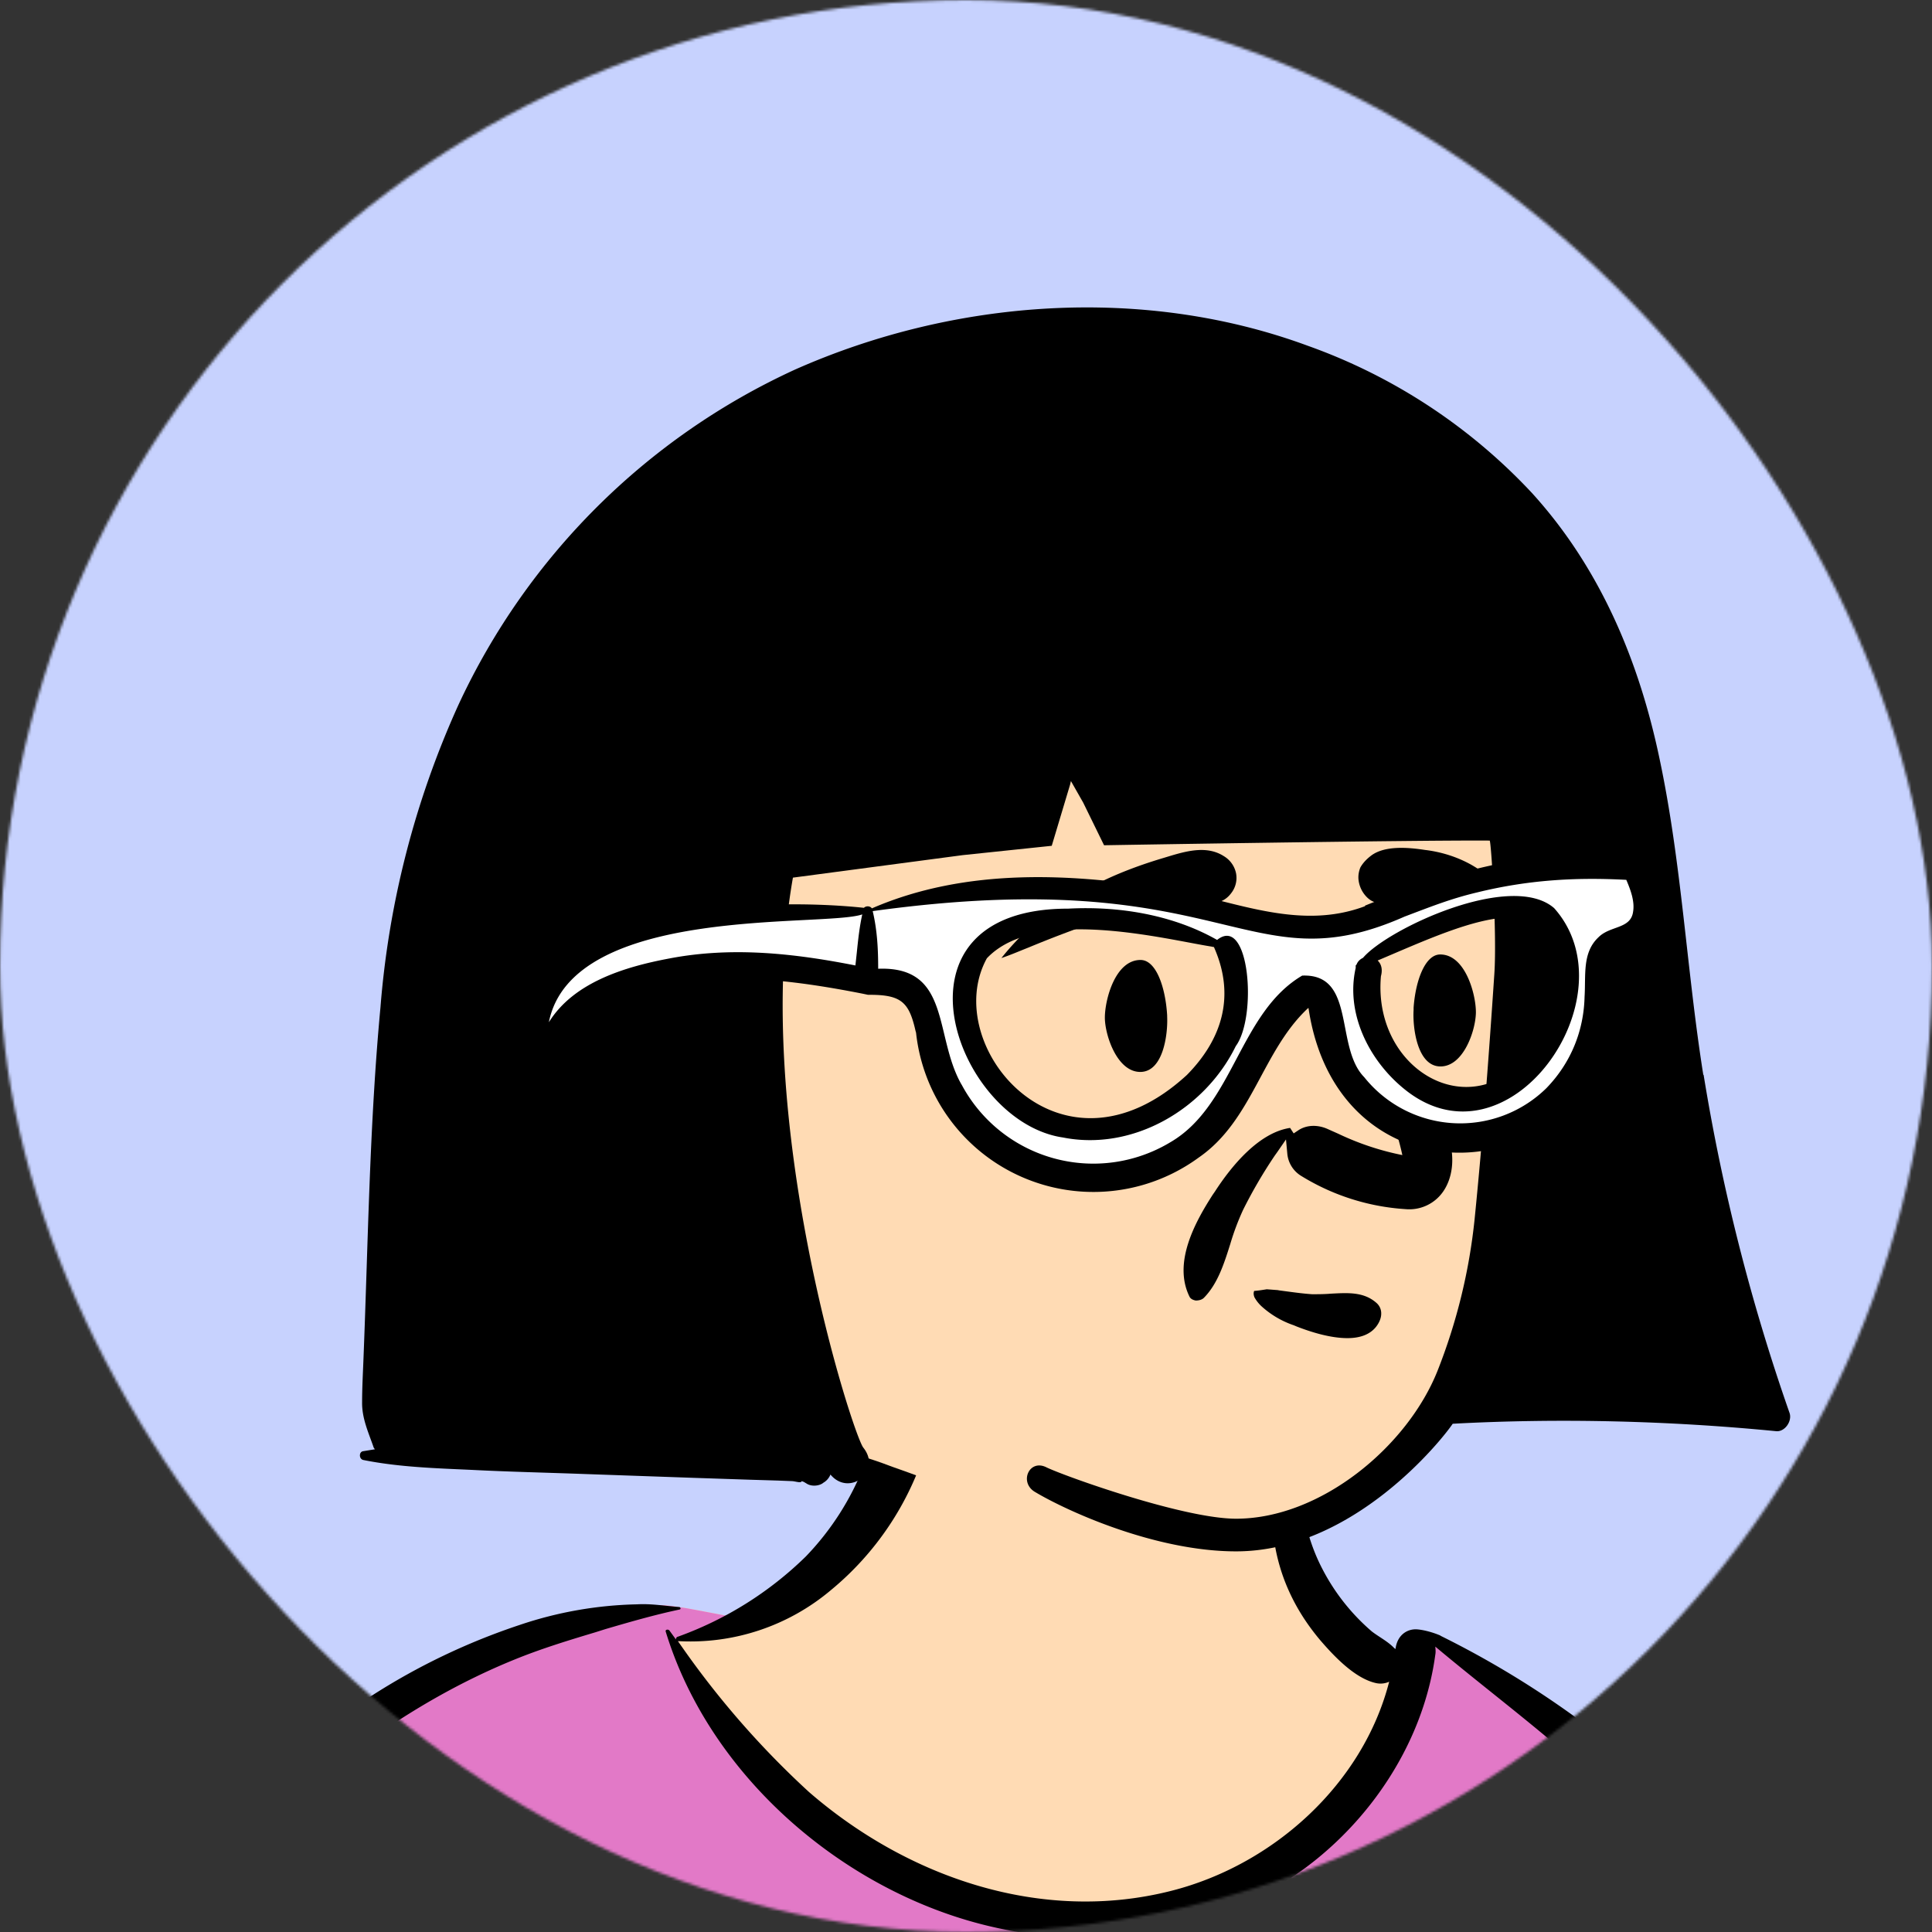 <svg xmlns="http://www.w3.org/2000/svg" viewBox="0 0 704 704" fill="none" shape-rendering="auto"><rect x="0" y="0" width="704" height="704" fill="#333333" stroke="none"/><mask id="viewboxMask"><rect width="704" height="704" rx="352" ry="352" x="0" y="0" fill="#fff" /></mask><g mask="url(#viewboxMask)"><rect fill="#c7d2fe" width="704" height="704" x="0" y="0" /><g fill-rule="evenodd" clip-rule="evenodd"><path d="M705.3 1074a2351.1 2351.1 0 0 1-15.6-101c-1-7.7-2.5-16.4 2.7-22 7.3-8 14-14.8 14.8-26.2.8-10.7-2.8-22.4-5-32.8a809.4 809.4 0 0 0-17.3-64.7c-6.6-21.7-13.9-43.2-21.3-64.6-6.9-20-13.5-40.3-22.5-59.5-17-36.5-46-63.5-81.6-81.6-9-4.5-27-20.5-36.3-24-8.5-3.4-8.5 6.3-16.9 2.6-6.7-2.9-13-6.7-16.7-13.2-4-7-14.3-16.9-15.9-25-3.3-17.4.3-32.2-12-45.3a90 90 0 0 0-41.1-23.8c-33.7-9.3-78.5-2.8-98.8 28.5-9.7 14.9-13 33-26.2 45.1-11.4 10.7-8.8 18-23.6 23.4-.9.3-23.6-4.5-24.4-4.2-16.2-3.5-31.7 6.2-46.5 11.8a325.4 325.4 0 0 0-63 32.3 399.2 399.2 0 0 0-102.3 98.5 482.5 482.5 0 0 0-76.4 161c-1.7 6.4-3.5 13-1.5 19.4 1.7 5.3 5.4 9.2 9.8 12.4 6 4.3 18 7 17.7 15.7-.1 6.6-2.4 13.5-3.5 20-1.3 7.7-2.3 15.5-3.4 23.2-4.8 35.4-8.6 71-10.3 106.6a920 920 0 0 0-.5 106c.1 2.3.8 4.5 2 6.2-1 .4-1.2 2.4.1 2.7l2.7.5a12 12 0 0 0 7 2.4l5.5.2c19.3 4 38.6 7.9 58.1 10.8 23.8 3.5 47.6 6.3 71.5 8.7 49.2 4.8 98 3.2 147.1.6a1877 1877 0 0 1 147.4-2c49.2 1.4 98.4 3.5 147.6 4.4 55 1 110-.5 164.8-5 7.5-.5 12.2-6.5 10.7-14-8.9-44.7-19-89.1-27-134Z" fill="#ffdbb4"/><path d="m201 597.5 1.2-.4c14.5-5.7 29.6-14.8 45.4-11.4.5-.2 10.8 1.9 17.9 3.2l-6.7 7L247 598c40.7 67.1 88.8 100.7 144.3 100.7 55.5 0 97.7-33.6 126.4-100.7l4-1c.4 0 1 .2 1.5.4 9.3 3.6 27.4 19.6 36.3 24.1 35.6 18 64.5 45 81.6 81.6 8.7 18.6 15.2 38 21.8 57.5l.7 2c7.4 21.4 14.7 43 21.3 64.6 6.3 20.4 12 41 16.6 61.8l.7 2.9c2.2 10.4 5.8 22 5 32.8a29 29 0 0 1-3 10.7l-80.4 29 38.4 261.3c-35.1 1.5-70.3 2-105.5 1.3-49.2-.9-98.4-3-147.6-4.3-47.7-1.2-95.3-.7-143 1.7l-12 .6a946.3 946.3 0 0 1-139.5-1l-3.1-.3v-38.3l16.3-212.9-83-15.6-81.3-39.5a21.7 21.7 0 0 1-5.6-8.8c-1.9-6-.5-12 1-18l.5-1.3a492.8 492.8 0 0 1 76.4-161A399.3 399.3 0 0 1 138 629.7c19.8-13 40.9-23.9 63-32.3Z" fill="#e279c7"/><path d="M232.2 584.6c5.1-.3 10.3.6 15.4 1 .4.1.6.8 0 .9-9 1.9-18 4.5-26.9 7.1l-3.8 1.2c-10 3-19.8 6-29.6 10-19.4 7.9-37.8 18.5-54.8 30.8C67.2 682.8 20 754.3-9.9 828.3a526 526 0 0 0-24.3 77c-.4 1.6-2 5.4-1 7 .7 1.3 3.6 2.1 5 2.9l4.5 2.3 25.2 12.9 2.3 1.1c38 18.6 78.4 34.4 121 35.5l.4-3.7a342 342 0 0 1 9.9-60c.3-1 1.6-.6 1.7.3 3 23.1 2 46.4 1 69.7-1.8 41-4.3 82.2-6.5 123.3-1.2 20.6-2.6 41-3.9 61.7-1.3 20.5-1.7 41.6-4.7 62-.6 4.6-6 7-10 6.6-4.4-.5-7.9-4.5-8-9 0-11.9 1.5-24 2.4-35.8l2.5-33.8c3.1-41.1 6.8-82.2 10.2-123.3a4771 4771 0 0 1 3.8-43.7C76.4 979.8 34.2 963-6.1 943.5c-.6 13.2-2 26.5-3.4 39.6-3.8 36.8-7.1 73.6-9.6 110.5a2254.2 2254.2 0 0 0-4.2 92.7l-.2 7c0 4.4-.5 8.5-4.3 11.7-3.7 3.3-8.9 3.5-12.6 0-5-4.6-4.2-10.9-4-17.1a1675.6 1675.6 0 0 1 1.8-47.2 1321 1321 0 0 1 10.5-109.5l2-14c3.5-26 7.5-52.7 15.5-77.9-3.1-1.5-6.2-3-9.3-4.7-5.5-2.7-11.2-5.4-16.6-8.4-4.2-2.5-7.9-5.8-9-10.8-1.4-5.5.6-11.5 2-16.9v-.4a502 502 0 0 1 26.6-80 523.2 523.2 0 0 1 67.8-117 353.8 353.8 0 0 1 88.7-83.3 239 239 0 0 1 53.8-25.7 142.6 142.6 0 0 1 42.8-7.5Zm90.1-66c6-6.5 18.1.2 15.2 8.8a108.2 108.2 0 0 1-34.7 52A79.4 79.4 0 0 1 247 598l1.7 2.4a321.1 321.1 0 0 0 46.1 52.6c36 31.2 84.8 48 132 36 37.1-9.4 69.8-38.8 79.4-76.2-1.3.6-3 .9-4.8.5-7.7-1.7-15.3-9.8-20.3-15.6-5.3-6.3-9.5-13-12.6-20.7-5.6-14-7.4-32.1.3-45.7 1-1.7 3-.7 3.3 1l.3 2.5c1.5 12.7 3.3 25 9.3 36.6a76 76 0 0 0 18.2 23.1c2.6 2 5.8 3.6 8.1 6l.5.4c.6-5 4.1-7.3 7.6-7.2 3.3.2 7.3 1.6 8.8 2.3l.1.1a341 341 0 0 1 65.1 42 259 259 0 0 1 88.4 129c7.5 25.3 11.8 51.4 16.3 77.4l2.8 16c4.2 23.9 8.9 48.4 18.4 70.7 2.5 5.7.6 11.1-5.5 13.4A1493 1493 0 0 1 688 953c3.7 16 6 32.5 8.7 48.5 6 34.1 13.2 68 19.4 102 3.2 17.5 6.1 35 9.3 52.3l4.7 25.2 2.4 13.6.1.7c.5 2.4 1 4.9.4 7.3-.8 2.7-2.9 4.6-4.8 6.6-1.6 1.6-3.8 1.6-5.7.7l-.7-.3c-3.4-1.6-6-3.2-7.3-7-.7-2.5-1-5.2-1.5-7.7a3535.6 3535.6 0 0 1-7.8-43.6l-1.6-9.1c-5.2-31.4-10.2-62.9-12.8-94.5-1-14-2.3-28.1-3.5-42.2l-.9-10.5c-1.1-13.3-2.5-27-2.7-40.5l-4.5 1.6L657 964c-5.5 2-12.5 6-18.4 5.2-2.9-.3-5-1.2-6.8-2.9 2 28.8 4.8 57.4 8.5 86a1965.7 1965.7 0 0 0 22 135c.6 3.2 1.4 6.4 1.9 9.6.5 3.7-.5 5.9-2.5 9-1.7 2.4-5 3.7-7.8 2-3.6-2.3-5.5-4.3-6.5-8.4-1-3.7-1.6-7.6-2.3-11.4a1654.2 1654.2 0 0 1-11.4-65.2c-7.8-52-12.7-104.4-15.2-156.8a1388 1388 0 0 1-1.4-77.8c0-13.3.5-26.6 1.4-39.9 1-13.4 3-26.5 4.8-39.8 0-.5.7-.5.7 0 .8 14.9 2.1 29.8 2.8 44.7.6 14.3.9 28.5 1.4 42.8.6 18.7 1.5 37.5 2.7 56.2a9.6 9.6 0 0 1 8.5-3.1c4.7-1 9.7-3.4 14.1-5l16.8-5.5 26.4-8.7a679 679 0 0 1-18-80.8l-2-12.3c-4-24.2-8.5-48.5-15.8-72a229.8 229.8 0 0 0-34.8-68.2 370.2 370.2 0 0 0-52.7-55.3C557 627 539.7 614 523 600c.1.9.2 2 0 3-3.5 25.9-17 50-35.8 67.9-37.7 36-93.6 43.4-142 26.5-46.7-16.3-88-55-102.6-102.8-.3-.8.8-1 1.3-.5l2.4 3.3c0-.4.2-.9.7-1a129 129 0 0 0 46.6-29.2 100.2 100.2 0 0 0 21.3-33.3l.4-1c1.7-5 3.2-10.2 7-14.2Z" fill="#000"/></g><g transform="matrix(.998 0 0 1 156 62)"><g fill-rule="evenodd" clip-rule="evenodd"><path d="M389.5 161.7c-60.1-39.8-180.6-35.5-246.8-11.1-64.6 20.5-87.2 77.6-97.9 139.2-13 69.3-11.3 169.2 82.5 168 13.1 6.4 27.7 9.1 41.4 14.4 18.6 6.5 37 14 55.9 19.6 37.3 12 78.8 11 114.2-6.6 19.5-9.4 27.6-24.1 40.4-39.8 37.2-45.6 55.9-110.8 54.2-168.8-3-40.8-9.7-88-43.9-115Z" fill="#ffdbb4"/><path d="M465.6 329.7c-6.1-38.3-7.9-77.3-16-115.3-7.5-35.7-21.7-69.5-46.6-96.8A207 207 0 0 0 321.2 64c-60-22.1-129.1-17.1-187.3 8.7A250.3 250.3 0 0 0 11 195a328.9 328.9 0 0 0-28.4 110.1c-4 42.5-4.5 85.4-6.2 128-.2 5.3-.5 10.6-.5 15.8-.1 5.8 2.2 10.8 4.1 16.2.1.4.3.7.6 1l-4.3.7c-1.6.2-1.6 2.8 0 3.2 13 2.6 26.2 3 39.4 3.6 13.7.7 27.3 1 41 1.5l40 1.4 21 .7 10 .3 5 .2c1.3 0 3.5.9 3.7 0l.8.3 1 .6c1.5 1 4 1 5.7 0l.4-.3a6 6 0 0 0 2.6-3c6.8 8.2 19-1 12-9.8-3.8-4.7-41.2-120-25.7-207.7l62-8.2 32.5-3.4 6.7-22.3.3-1.3 4.5 7.9 7.6 15.5s113-1.9 140.8-1.7c.5 0 2.7 33.7 1.7 48.6-2 29.8-4.2 59.5-7.2 89.3a208 208 0 0 1-13.5 55.2c-11 27.7-42.7 54-73.6 54-19.3 0-62.8-15.6-69.2-18.7-6.3-3.2-10.1 5.4-4.3 8.9 11.7 7 44 21.7 73.5 21.7 42.8 0 75.2-40.7 79.1-46.5 39-2.1 79-1.1 118 2.7 3.2.4 6-3.6 5-6.6a722 722 0 0 1-31.4-123.3Z" fill="#000"/></g></g><g transform="translate(315 248)"><path fill-rule="evenodd" clip-rule="evenodd" d="M176 239.6c-6.4 0-13.5-2.3-18.4-4.2l-1.2-.5a33.4 33.4 0 0 1-11.6-6.8 13 13 0 0 1-2.7-3.4c-.3-.8-.4-1.5-.1-2.3a40 40 0 0 0 3.3-.4l1.3-.2 4 .3.5.1 3 .4c3 .4 6 .8 9 1 2.2 0 4.5 0 6.8-.2 6-.3 12-.8 16.7 3.4a5 5 0 0 1 1.7 3.9c0 1.7-.8 3.4-1.9 4.8-2.4 3-6.2 4.1-10.4 4.1ZM211 186a15 15 0 0 1-13.8 6.6 82.3 82.3 0 0 1-38.2-12.2 10.6 10.6 0 0 1-4.9-7.8l-.5-5.4-3.1 4.5-1 1.4a175.2 175.2 0 0 0-11.5 19.7 91.4 91.4 0 0 0-4.7 12.5c-2.3 7.3-4.6 14.5-9.6 19.6-.8.8-2 1-3 1-1-.2-1.9-.6-2.3-1.5-6-12.3 2-27 8.6-37.2l.7-1c6-9.3 16-21.5 27.4-23.2l1.3 2 1.8-1.2c3.1-2 7.2-2 10.8-.3l3.6 1.6a99.7 99.7 0 0 0 23.4 7.8 97.9 97.9 0 0 0-3-10.8c-3-7.7-7.6-14.9-12.2-21.7l-.5-.8-2-3c-3.6-5.1-7.5-10.6-7.8-16.1 4.7.3 8.6 3.2 12 5.7 4.8 3.5 9.1 7.4 13.1 11.7 7.7 8.4 14.6 19 17.7 30.1 1.7 6.3 1 13.1-2.3 18ZM87.6 123v-.2c0-6.4 3.7-21 13-21 5.7 0 9.1 10 9.7 20.2v.4c.3 6.4-1.4 20.2-9.8 20.2S87.7 129.4 87.6 123Zm135.2-2v-.2c0-6.4-3.8-21-13-21-5.5 0-9 9.5-9.7 19.4v.8c-.4 6.1 1.2 20.6 9.8 20.6 8.4 0 12.8-13.1 12.9-19.6ZM118.5 79.8a167.8 167.8 0 0 0-33.8 8 437.2 437.2 0 0 0-25 9.5c-3.3 1.3-6.5 2.7-9.8 3.8a93.7 93.7 0 0 1 34.7-27c7.3-3.7 15-6.6 22.8-9l4.3-1.3c6.4-1.9 13.4-3.6 19.3.2a9.5 9.5 0 0 1 4.4 6.2 9 9 0 0 1-1.8 7.3c-1.4 1.9-3.3 3-5.2 3.4a10 10 0 0 1-6.5-1.2H118.5Zm96 1.2a52.4 52.4 0 0 0-18.7-.5c-3 .5-6 1-9.2.4-1.6-.3-3-1.3-4.1-2.6a10.6 10.6 0 0 1-2.4-5.2c-.3-1.8 0-3.5.6-5 .9-1.6 2.2-3 3.9-4.3 5-3.8 13.7-3 19.6-2.1 5.9.7 11.7 2.5 16.9 5.4 5.1 2.9 9.6 6.7 13 11.4 3 4 4.3 8.5 5.8 13.2-6.7-5.6-17-8.9-25.5-10.7Z" fill="#000"/></g><g transform="translate(279 400)"></g><g transform="translate(179 343)"></g><g transform="translate(203 303)"><g fill-rule="evenodd" clip-rule="evenodd"><path d="M370.3 94c-9.2 11.5-45.1 24.3-64.3 10.5C287 90.6 279.3 81 276.8 63.7c-.3-1.8-3.6-3-5-1.7a96.6 96.6 0 0 0-18 26C248 98.5 242.3 109 232 116.3c-18.4 9.8-51.6 11.2-61.4 6.9a63.6 63.6 0 0 1-37-50.6s-3.4-10.8-6.5-13.1c-2.8-2.2-18.6-4.1-20.3-4.4-31-5.8-70.4-9.5-98.1 10.8C5 68.2-7.8 76.7-8 74.6-8 66.4 1.2 47.8 22.3 39c26.1-11 65-11.5 87.5-9.1 1.1 0 5-.9 5.2-1 34.1-14.7 73.4-10.8 109.8-4.6 5.3 1 52 12.6 70.7 5.6 30.8-12.6 63.6-21.7 96.8-18.1.3 0 4.5 25.5 1.2 27.2-2.6 1.4-7 5-8.6 6.9a10 10 0 0 0-2.2 6.9A61.1 61.1 0 0 1 370.3 94ZM243.7 78.8c4-5.7 5.2-18.4 3.5-27.6-.8-4.7-2.4-8.4-4.4-10.3a6 6 0 0 0-4.6-1.7c-.9 0-1.9.3-3 .9a92 92 0 0 0-47.6-9.7c-13 0-22.2 3-28.5 7.9-7.6 5.7-11 14-11.2 22.9a51.3 51.3 0 0 0 11.3 31.4 42.6 42.6 0 0 0 26.4 16.8c11.5 2.3 23.3 0 33.5-5.3a57.9 57.9 0 0 0 24.6-25.3Zm113.8 6c6.6-7.8 11-18 11.6-28 .6-9-1.8-18-8.6-25.6-6-5.2-16.9-5.3-28.3-2.4a86.9 86.9 0 0 0-35 17.7c-1.2.7-2.3 1.7-3.2 4v1c-1.6 7-.7 14.2 2 20.8A47.8 47.8 0 0 0 309.9 91c8 6.6 16.4 8.6 24.2 7.5a38.3 38.3 0 0 0 23.4-13.8Z" fill="#fff"/><path d="M294.4 27C325.6 14.4 359 5.3 392.6 8.9c2.8-1 6.3-.2 7.5 3.8 12 36.6-14.8 26.4-14.4 40 2.8 76.8-100.3 89.9-111.9 11.6l-.2.1c-16.7 15.6-20.2 40.9-39.8 54.4a65 65 0 0 1-103-45.5l-.2-.7c-2.4-10.6-5.3-13.2-17.3-13.1l-1.9-.4c-31-6.1-72.3-11.6-101 9.4-6.2 3.6-6.4 13-11.7 17-5.8 1-9.3-5.8-9.7-10.6-1-47.8 84.6-51.2 122.8-47.1.8-.8 2.3-.7 2.9.2 34.6-15 73.6-12.9 110.6-6.6 23 4.5 45.7 14.6 69.1 5.8Zm95.1-9.4c-18.7-1-36 .1-54.3 4.6-9.7 2.3-17.1 5.3-26.4 8.8C251 56.6 244.4 11.1 115 29c1.7 7.1 2 14.2 2 21 26.5-1 20.3 24.2 30.2 41.9l.3.5a54.4 54.4 0 0 0 76 20.8c23-13.4 25.1-47.2 48-60.7 19.7-.8 11.8 26 22.6 37a44.8 44.8 0 0 0 66.4 4c8.9-9.2 13.6-20.8 13.9-33.3.5-8-.9-16.1 5.1-21.7 4.3-4.3 11.8-2.9 12.6-9.4.6-3.8-1-8-2.5-11.5ZM186.3 28.1c18.6-1 38.2 2.3 54.2 11.4 11.8-9.4 14.7 28 6.8 38.7-11.3 23.1-37.6 38.3-62.9 33.3-39.4-5.7-67-83.5 1.9-83.4Zm53 14-1-.2c-17-2.7-63.7-14.8-81.7 4.3-17.4 31.7 26.8 84.9 72.9 42.5 12.8-13 17.8-28.8 9.8-46.7Zm54.3 4c8.8-10.5 54-31.8 69.7-18.2 28.8 32.2-16.8 97.4-55 65.6C295.6 83 287.3 66 291 49.7V49c0-.3 0-.2.3-.5.5-1.3 1.4-2 2.4-2.5Zm69.3 19.5C372.6 13 332.1 33 299 47c1.7 1.6 1.7 3.9 1.2 5.7-3.5 39 44 61 62.8 12.9ZM111.2 30.2C97.2 35 5.5 26.5-3 69.5 6 55 24.5 49.3 41.2 46.2c22.7-4.3 45.2-1.8 67.5 2.6l.5-4.6c.5-4.9 1-9.5 2-14Z" fill="#000"/></g></g></g></svg>